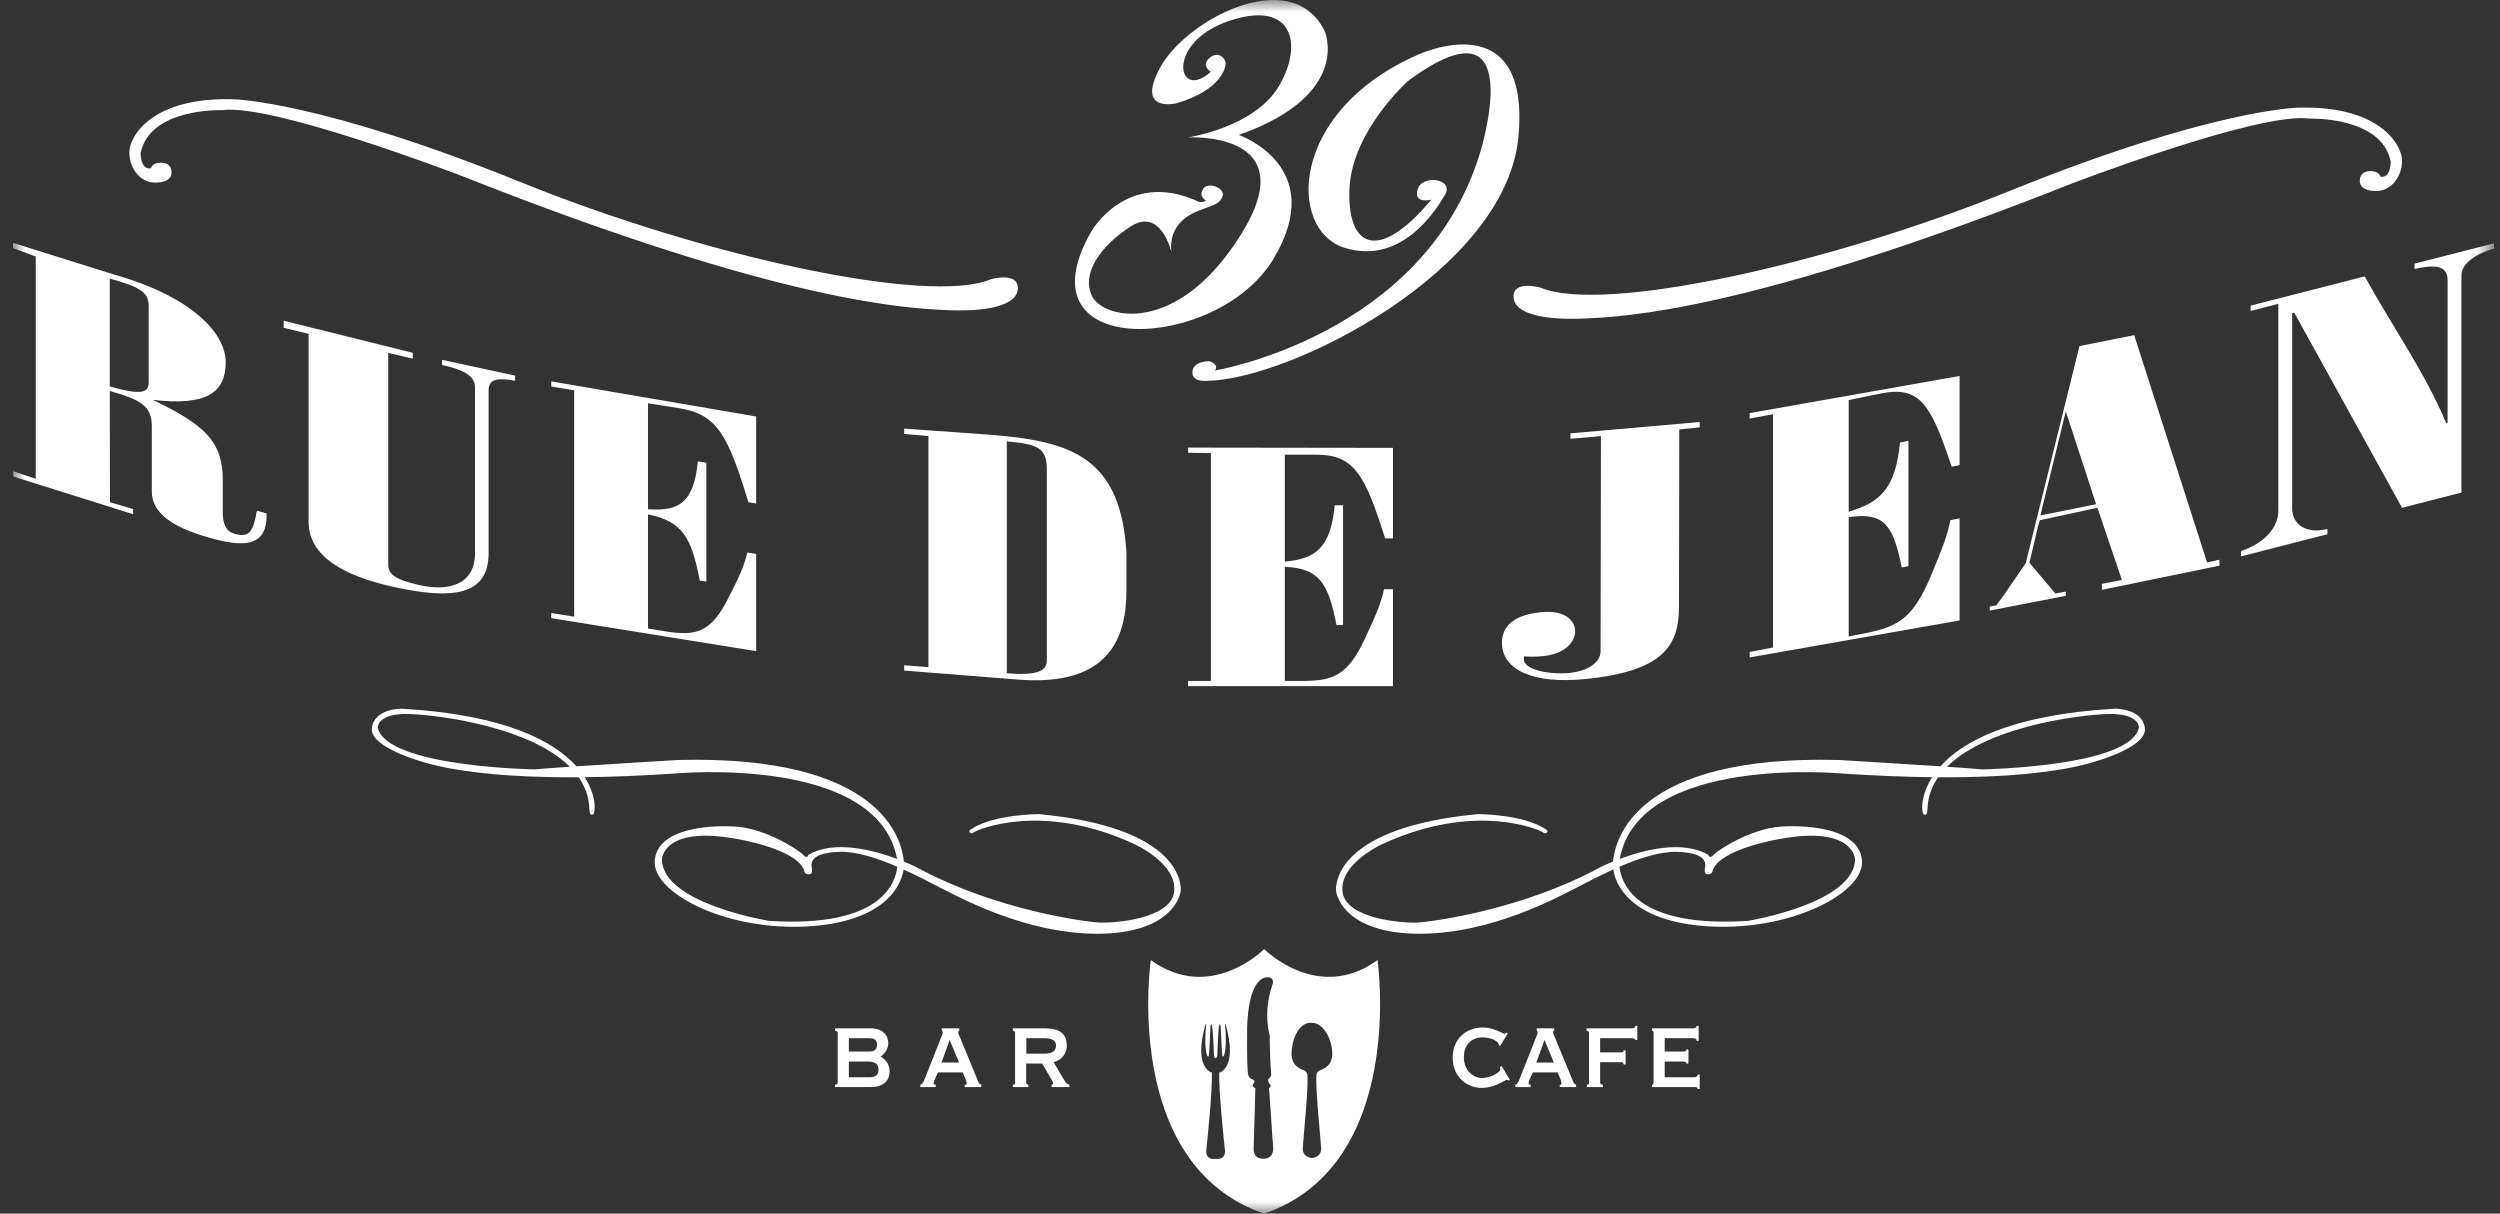 <?xml version="1.0" encoding="UTF-8"?>
<svg width="103px" height="50px" viewBox="0 0 103 50" version="1.1" xmlns="http://www.w3.org/2000/svg" xmlns:xlink="http://www.w3.org/1999/xlink">
    <rect x="0" y="0" width="103" height="50" fill="#333333" stroke="none"/>
    <title>21D9D164-27F7-4ACD-8122-728BC6F78C24</title>
    <defs>
        <polygon id="path-1" points="0 0 102.216 0 102.216 50 0 50"></polygon>
    </defs>
    <g id="Pages" stroke="none" stroke-width="1" fill="none" fill-rule="evenodd">
        <g id="/home" transform="translate(-371, -2752)">
            <g id="footer-/1440" transform="translate(0, 2566)">
                <g id="Group-3-Copy-3" transform="translate(371.537, 186)">
                    <mask id="mask-2" fill="white">
                        <use xlink:href="#path-1"></use>
                    </mask>
                    <g id="Clip-2"></g>
                    <path d="M83.526,21.238 L84.574,16.945 L85.822,20.774 L83.526,21.238 Z M90.395,23.174 L87.392,13.808 L85.137,14.259 L82.922,23.208 L82.024,24.514 L81.703,24.948 L81.439,24.988 L81.441,25.156 L84.574,24.548 L84.572,24.374 L84.145,24.454 L83.076,23.185 C83.211,22.63 83.262,22.394 83.423,21.701 L83.505,21.433 L85.877,20.922 L86.884,23.893 L86.06,24.059 L86.062,24.302 L90.908,23.305 L90.9,23.06 L90.395,23.174 Z M98.941,10.863 L98.941,11.081 C99.765,10.898 100.304,10.923 100.304,11.539 L100.304,17.416 L100.247,17.433 C99.365,15.324 98.002,13.41 96.889,11.387 L92.191,12.592 L92.191,12.813 L93.33,12.519 L93.33,21.048 C93.33,21.666 92.846,22.35 91.794,22.702 L91.794,22.923 L95.353,22.011 L95.353,21.79 C94.558,22.006 93.899,21.668 93.899,20.931 L93.899,12.913 C93.93,12.902 93.956,12.88 93.988,12.886 L98.428,20.922 L100.875,20.294 L100.875,11.34 C100.875,10.857 101.475,10.444 102.217,10.241 L102.217,10.025 L98.941,10.863 Z M63.045,27.031 C63.938,26.944 64.355,26.45 64.36,26.019 C64.36,25.564 63.943,25.122 62.944,25.225 C61.686,25.35 61.349,25.908 61.342,26.472 C61.342,27.604 62.623,28.191 64.776,27.977 C68.056,27.648 68.632,26.557 68.637,24.999 L68.649,17.693 L69.489,17.609 L69.491,17.388 L64.165,17.854 L64.165,18.079 L65.422,17.97 L65.407,26.838 C65.407,27.211 65.01,27.636 64.119,27.724 C63.276,27.807 62.077,27.587 62.26,27.04 C62.498,27.061 62.758,27.062 63.045,27.031 L63.045,27.031 Z M53.686,18.733 C55.247,18.733 55.688,19.523 56.531,22.181 L56.853,22.181 L56.853,18.453 L48.413,18.441 L48.413,18.654 L49.351,18.668 L49.351,28.055 L48.413,28.055 L48.413,28.27 L56.853,28.27 L56.853,24.276 L56.485,24.276 C56.362,24.834 56.208,25.222 55.688,26.332 C54.999,27.796 54.428,28.055 53.14,28.055 L52.398,28.055 L52.398,23.352 C53.807,23.421 54.183,23.994 54.527,25.754 L54.797,25.754 L54.797,20.816 L54.455,20.816 C54.279,22.592 53.66,23.021 52.398,23.139 L52.398,18.733 L53.686,18.733 Z M40.942,18.185 C42.147,18.295 42.592,18.413 42.592,19.323 L42.592,27.209 C42.592,27.648 42.2,27.84 40.942,27.74 L40.942,18.185 Z M36.715,27.409 L36.715,27.628 L41.418,27.999 C45.193,28.295 45.873,26.248 45.873,24.313 L45.873,22.779 C45.639,18.821 43.591,18.174 40.258,17.911 L36.715,17.658 L36.715,17.878 L37.714,17.965 L37.714,27.486 L36.715,27.409 Z M76.952,16.212 C78.549,15.892 79.009,16.624 79.871,19.229 L80.198,19.163 L80.198,15.491 L71.548,17.02 L71.548,17.245 L72.509,17.067 L72.509,26.678 L71.548,26.862 L71.548,27.087 L80.198,25.563 L80.198,21.353 L79.818,21.433 C79.693,22.044 79.538,22.477 79.009,23.744 C78.296,25.422 77.713,25.807 76.391,26.071 L75.63,26.224 L75.63,21.309 C77.077,21.09 77.46,21.612 77.814,23.38 L78.091,23.327 L78.091,18.16 L77.74,18.236 C77.559,20.128 76.928,20.697 75.63,21.084 L75.63,16.483 L76.952,16.212 Z M27.449,16.819 C29.009,17.069 29.455,17.923 30.296,20.691 L30.617,20.744 L30.617,17.159 L22.177,15.713 L22.177,15.925 L23.119,16.081 L23.119,25.405 L22.177,25.257 L22.177,25.468 L30.617,26.826 L30.617,22.822 L30.249,22.763 C30.123,23.3 29.975,23.658 29.455,24.672 C28.762,26.019 28.195,26.221 26.903,26.016 L26.16,25.894 L26.16,21.192 C27.574,21.486 27.946,22.114 28.294,23.918 L28.564,23.961 L28.564,19.064 L28.216,19.007 C28.04,20.739 27.428,21.065 26.16,20.981 L26.16,16.614 L27.449,16.819 Z M19.594,22.785 L19.594,16.077 C19.594,15.611 19.964,15.558 20.685,15.686 L20.685,15.475 L17.673,14.823 L17.673,15.038 C18.498,15.214 19.034,15.462 19.034,15.956 L19.034,22.785 C19.034,24.131 17.887,24.35 16.816,24.122 C15.67,23.876 15.457,23.63 15.457,23.242 L15.457,14.538 L16.47,14.778 L16.47,14.535 L11.152,13.213 L11.152,13.505 L12.178,13.754 L12.178,21.506 C12.178,22.923 13.644,23.747 15.754,24.197 C18.098,24.704 19.594,24.547 19.594,22.785 L19.594,22.785 Z M5.588,15.747 C5.588,16.177 5.321,16.3 3.986,15.922 L3.986,11.477 C5.098,11.789 5.588,11.997 5.588,12.585 L5.588,15.747 Z M9.133,21.994 C8.784,21.898 8.641,21.613 8.641,21.093 L8.641,19.786 C8.641,18.17 7.888,17.504 5.76,16.475 C7.98,16.733 8.762,16.175 8.762,14.921 C8.762,13.719 7.349,12.214 4.181,11.317 L-8.88466532e-05,10.006 L-8.88466532e-05,10.221 L0.937,10.569 L0.937,19.727 L0.007,19.415 L0.007,19.633 L4.949,21.185 L4.949,20.974 L3.994,20.691 L3.986,16.108 C5.22,16.458 5.718,16.705 5.718,17.559 L5.718,20.241 C5.718,21.084 6.459,21.692 8.069,22.148 C9.354,22.512 10.496,22.634 10.444,21.153 L10.046,21.04 C9.896,21.919 9.728,22.161 9.133,21.994 L9.133,21.994 Z M61.821,12.243 C61.855,12.963 63.172,13.193 64.728,13.123 C66.284,13.052 71.428,12.872 84.772,7.581 C84.772,7.581 92.528,4.597 94.597,4.886 C94.597,4.886 97.59,4.777 97.961,6.658 C97.961,6.658 97.968,7.357 97.537,7.279 C97.537,7.279 97.489,7.033 97.092,7.05 C96.694,7.067 96.687,7.387 96.687,7.448 C96.687,7.507 96.673,7.86 97.347,7.871 C98.024,7.879 98.46,7.2 98.426,6.569 C98.392,5.938 97.47,4.329 94.12,4.437 C94.12,4.437 90.561,4.504 82.277,7.86 C74.789,10.895 65.504,12.939 62.927,11.848 C62.927,11.848 61.785,11.527 61.821,12.243 L61.821,12.243 Z M35.274,44.383 L34.436,44.383 L34.436,43.734 L35.199,43.734 C35.527,43.734 35.657,43.842 35.657,44.066 C35.657,44.266 35.567,44.383 35.274,44.383 L35.274,44.383 Z M34.436,42.775 L35.281,42.775 C35.437,42.775 35.597,42.809 35.597,43.043 C35.597,43.269 35.437,43.323 35.281,43.323 L34.436,43.323 L34.436,42.775 Z M35.744,43.534 L35.744,43.527 C35.89,43.438 36.06,43.238 36.06,42.978 C36.06,42.655 35.824,42.368 35.352,42.368 L33.865,42.368 L33.865,42.47 C33.919,42.47 33.977,42.496 33.977,42.549 L33.977,44.607 C33.977,44.662 33.919,44.69 33.865,44.69 L33.865,44.787 L35.332,44.787 C35.894,44.787 36.116,44.492 36.116,44.146 C36.116,43.833 35.924,43.621 35.744,43.534 L35.744,43.534 Z M61.27,43.963 C61.272,44.006 61.272,44.033 61.272,44.064 C61.272,44.188 60.856,44.415 60.519,44.415 C60.15,44.415 59.774,44.09 59.774,43.56 C59.774,43.027 60.1,42.739 60.552,42.739 C60.935,42.739 61.207,42.934 61.207,43.011 C61.207,43.033 61.215,43.043 61.215,43.061 L61.263,43.103 L61.581,42.583 L61.523,42.541 C61.496,42.559 61.477,42.589 61.443,42.589 C61.417,42.589 61.289,42.52 61.142,42.46 C60.998,42.4 60.796,42.332 60.552,42.332 C59.921,42.332 59.314,42.751 59.314,43.572 C59.314,44.394 59.921,44.821 60.506,44.821 C61.082,44.821 61.443,44.492 61.547,44.492 C61.573,44.492 61.597,44.503 61.629,44.519 L61.672,44.492 L61.323,43.908 L61.27,43.963 Z M62.758,43.777 L63.098,42.849 L63.483,43.777 L62.758,43.777 Z M64.287,44.584 L63.512,42.713 C63.478,42.632 63.447,42.568 63.447,42.527 C63.447,42.479 63.476,42.479 63.495,42.47 L63.495,42.368 L62.777,42.368 L62.777,42.47 C62.794,42.479 62.814,42.482 62.814,42.527 C62.814,42.583 62.785,42.64 62.748,42.739 L62.04,44.53 C62.012,44.589 61.968,44.678 61.891,44.69 L61.891,44.787 L62.527,44.787 L62.527,44.69 C62.474,44.69 62.44,44.678 62.44,44.623 C62.44,44.584 62.459,44.543 62.481,44.478 L62.616,44.184 L63.635,44.184 L63.77,44.495 C63.789,44.55 63.796,44.584 63.796,44.632 C63.796,44.686 63.753,44.704 63.726,44.704 L63.726,44.787 L64.398,44.787 L64.398,44.69 C64.355,44.678 64.314,44.651 64.287,44.584 L64.287,44.584 Z M38.251,43.777 L38.589,42.849 L38.977,43.777 L38.251,43.777 Z M39.775,44.584 L39.004,42.713 C38.968,42.632 38.939,42.568 38.939,42.527 C38.939,42.479 38.964,42.479 38.984,42.47 L38.984,42.368 L38.264,42.368 L38.264,42.47 C38.285,42.479 38.304,42.482 38.304,42.527 C38.304,42.583 38.277,42.64 38.238,42.739 L37.531,44.53 C37.502,44.589 37.456,44.678 37.381,44.69 L37.381,44.787 L38.017,44.787 L38.017,44.69 C37.964,44.69 37.928,44.678 37.928,44.623 C37.928,44.584 37.947,44.543 37.974,44.478 L38.106,44.184 L39.127,44.184 L39.256,44.495 C39.277,44.55 39.29,44.584 39.29,44.632 C39.29,44.686 39.243,44.704 39.209,44.704 L39.209,44.787 L39.892,44.787 L39.892,44.69 C39.851,44.678 39.803,44.651 39.775,44.584 L39.775,44.584 Z M66.686,42.368 L64.829,42.368 L64.829,42.47 C64.899,42.47 64.928,42.496 64.928,42.549 L64.928,44.607 C64.928,44.662 64.899,44.69 64.844,44.69 L64.844,44.787 L65.501,44.787 L65.501,44.69 C65.441,44.69 65.388,44.662 65.388,44.607 L65.388,43.763 L66.231,43.763 C66.337,43.763 66.351,43.792 66.356,43.853 L66.438,43.853 L66.438,43.276 L66.356,43.276 C66.351,43.337 66.337,43.358 66.231,43.358 L65.388,43.358 L65.388,42.775 L66.686,42.775 C66.794,42.775 66.835,42.809 66.835,42.849 L66.92,42.849 L66.92,42.267 L66.835,42.267 C66.835,42.325 66.794,42.368 66.686,42.368 L66.686,42.368 Z M69.275,44.383 L68.049,44.383 L68.049,43.734 L68.75,43.734 C68.873,43.734 68.952,43.746 68.933,43.819 L69.027,43.819 L69.027,43.238 L68.945,43.238 C68.945,43.312 68.899,43.323 68.788,43.323 L68.049,43.323 L68.049,42.775 L69.212,42.775 C69.318,42.775 69.364,42.8 69.364,42.881 L69.448,42.881 L69.448,42.267 L69.364,42.267 C69.364,42.325 69.318,42.368 69.212,42.368 L67.522,42.368 L67.522,42.47 C67.558,42.47 67.591,42.496 67.591,42.549 L67.591,44.607 C67.591,44.662 67.558,44.69 67.522,44.69 L67.522,44.787 L69.275,44.787 C69.349,44.787 69.407,44.8 69.407,44.866 L69.491,44.866 L69.491,44.271 L69.407,44.271 C69.407,44.336 69.349,44.383 69.275,44.383 L69.275,44.383 Z M42.503,43.412 L41.748,43.412 L41.748,42.775 L42.503,42.775 C42.828,42.775 42.971,42.889 42.971,43.069 C42.971,43.297 42.824,43.412 42.503,43.412 L42.503,43.412 Z M43.337,44.55 L42.871,43.763 C43.132,43.693 43.414,43.483 43.414,43.079 C43.414,42.559 43.084,42.368 42.512,42.368 L41.192,42.368 L41.192,42.47 C41.245,42.47 41.284,42.496 41.284,42.549 L41.284,44.607 C41.284,44.662 41.245,44.69 41.192,44.69 L41.192,44.787 L41.832,44.787 L41.832,44.69 C41.791,44.69 41.741,44.662 41.741,44.607 L41.741,43.819 L42.402,43.819 L42.779,44.469 C42.828,44.546 42.853,44.596 42.853,44.642 C42.853,44.678 42.821,44.69 42.788,44.69 L42.788,44.787 L43.522,44.787 L43.522,44.69 C43.449,44.668 43.387,44.632 43.337,44.55 L43.337,44.55 Z M54.842,10.203 C57.183,10.947 58.614,8.687 58.999,8.022 C59.382,7.357 58.048,7.176 57.869,7.801 C57.689,8.426 58.433,8.225 58.433,8.225 C56.174,10.93 54.944,10.103 55.062,7.741 C55.187,5.376 57.467,3.341 57.467,3.341 C62.568,-0.43 60.432,6.327 60.432,6.327 C58.13,13.834 49.518,15.265 49.518,15.265 C49.695,15.022 49.351,14.882 49.25,14.882 C49.15,14.882 48.59,14.921 48.59,15.347 C48.59,15.77 49.212,15.688 49.212,15.688 C52.581,15.647 61.52,11.173 62.024,5.621 C62.527,0.076 57.886,2.253 57.886,2.253 C52.581,4.572 52.504,9.454 54.842,10.203 L54.842,10.203 Z M51.918,10.686 C54.235,6.85 50.505,5.56 50.505,5.56 C55.223,3.887 54.033,1.261 54.033,1.261 C52.641,-1.48 48.347,0.82 47.276,2.757 C46.208,4.696 47.962,4.249 47.962,4.249 C49.817,3.681 49.959,2.777 49.959,2.597 C49.959,2.415 49.655,2.07 49.293,2.39 C48.928,2.719 49.351,2.957 49.351,2.957 C47.962,4.209 47.457,1.749 50.101,0.862 C52.74,-0.029 53.166,1.83 52.157,3.544 C51.149,5.258 48.406,5.661 48.406,5.661 C48.406,5.661 53.248,5.376 50.607,9.637 C47.962,13.894 44.896,13.127 44.453,12.197 C44.007,11.269 44.796,10.141 46.043,9.332 C47.296,8.526 47.722,10.382 47.722,10.382 C47.6,9.052 48.726,8.729 49.096,8.588 C49.455,8.444 49.716,8.407 49.835,8.083 C49.959,7.763 49.233,7.458 49.033,7.783 C48.827,8.102 49.15,8.264 49.15,8.264 C48.928,8.407 48.747,8.264 48.747,8.264 C45.842,6.993 44.412,9.557 44.412,9.557 C41.385,14.863 49.596,14.518 51.918,10.686 L51.918,10.686 Z M53.843,44.099 C53.686,44.163 53.696,44.329 53.696,44.329 C53.667,44.993 53.881,46.956 53.894,47.32 C53.901,47.679 53.532,47.707 53.532,47.707 L53.499,47.707 C53.499,47.707 53.128,47.679 53.137,47.32 C53.149,46.956 53.366,44.993 53.33,44.329 C53.33,44.329 53.342,44.163 53.19,44.099 C53.031,44.037 52.665,43.912 52.675,43.388 C52.682,42.868 52.945,42.138 53.467,42.138 L53.499,42.138 C54.026,42.138 54.344,42.868 54.353,43.388 C54.361,43.912 53.995,44.037 53.843,44.099 L53.843,44.099 Z M51.534,47.74 C51.103,47.748 51.103,47.4 51.113,47.268 C51.125,47.132 51.183,44.83 51.183,44.83 C51.183,44.83 50.998,44.769 51.103,44.653 C51.207,44.543 51.09,44.478 51.09,44.478 C50.875,44.442 50.875,44.191 50.875,44.191 C50.826,43.762 50.845,42.32 50.845,42.32 C50.908,40.502 51.442,40.223 51.731,40.266 C52.018,40.307 51.876,40.604 51.876,40.604 C51.484,41.776 51.779,42.682 51.779,42.682 C51.762,42.834 51.812,44.081 51.832,44.213 C51.855,44.346 51.779,44.399 51.779,44.399 C51.637,44.512 51.762,44.646 51.762,44.646 C51.883,44.769 51.748,44.83 51.748,44.83 C51.762,44.94 51.905,47.207 51.916,47.244 C51.925,47.286 51.965,47.729 51.534,47.74 L51.534,47.74 Z M49.929,47.378 C49.974,47.798 49.58,47.748 49.58,47.748 L49.508,47.748 C49.508,47.748 49.118,47.798 49.163,47.378 C49.209,46.962 49.417,44.916 49.393,44.191 C49.393,44.191 48.618,44.022 49.127,42.21 C49.127,42.21 49.175,42.138 49.15,42.313 C49.127,42.488 49.083,43.162 49.195,43.483 C49.195,43.483 49.243,43.592 49.267,43.483 C49.291,43.382 49.326,42.344 49.335,42.277 C49.345,42.21 49.384,42.147 49.405,42.289 C49.434,42.43 49.479,43.382 49.479,43.474 C49.479,43.565 49.508,43.577 49.534,43.592 L49.555,43.592 C49.58,43.58 49.614,43.565 49.614,43.474 C49.614,43.382 49.659,42.43 49.682,42.293 C49.705,42.151 49.741,42.21 49.751,42.279 C49.764,42.347 49.797,43.382 49.822,43.486 C49.848,43.592 49.893,43.486 49.893,43.486 C50.004,43.162 49.962,42.488 49.941,42.313 C49.913,42.138 49.962,42.21 49.962,42.21 C50.472,44.022 49.694,44.196 49.694,44.196 C49.671,44.916 49.884,46.962 49.929,47.378 L49.929,47.378 Z M51.59,39.14 C51.59,39.14 51.545,39.093 51.503,39.14 C51.503,39.14 49.309,41.324 46.876,39.554 C46.876,39.554 45.652,47.96 51.528,49.998 L51.545,50 L51.561,49.998 C57.439,47.96 56.217,39.554 56.217,39.554 C53.785,41.324 51.59,39.14 51.59,39.14 L51.59,39.14 Z M87.589,29.973 C87.247,31.601 81.133,31.699 81.133,31.699 C80.865,31.673 80.326,31.634 79.679,31.591 C81.481,29.794 85.746,29.378 86.57,29.418 C87.616,29.465 87.589,29.973 87.589,29.973 L87.589,29.973 Z M68.583,35.096 C69.968,35.145 69.699,35.705 69.699,35.824 C69.699,35.949 69.699,36.02 69.843,36.02 C69.99,36.02 70.017,35.9 70.017,35.9 C70.257,34.975 72.81,34.562 72.81,34.562 C75.861,34.005 75.892,35.414 75.892,35.414 C75.839,37.233 71.473,37.94 71.473,37.94 C66.861,38.236 66.255,36.389 66.187,35.708 C66.983,35.366 67.872,35.07 68.583,35.096 L68.583,35.096 Z M86.594,29.198 C82.274,29.45 80.306,30.571 79.409,31.572 C77.616,31.454 75.208,31.311 75.208,31.311 C66.829,31.1 65.997,34.595 65.921,35.496 C65.572,35.638 65.354,35.751 65.354,35.751 C62.13,37.499 58.411,37.985 57.829,38.011 C57.251,38.034 54.891,37.865 54.773,36.725 C54.652,35.582 56.396,34.785 56.396,34.785 C60.283,32.984 62.927,34.224 63.001,34.272 C63.074,34.321 63.122,34.368 63.197,34.298 C63.269,34.224 63.122,34.149 63.122,34.149 C62.197,33.542 60.355,33.542 60.355,33.542 C54.628,34.08 54.505,36.332 54.505,36.649 C54.505,36.967 54.968,38.47 57.954,38.47 C60.935,38.47 63.68,36.94 64.408,36.578 C64.721,36.42 65.282,36.115 65.929,35.822 C66.064,36.744 67.044,38.086 70.161,38.179 C73.412,38.277 76.278,36.746 76.179,35.463 C76.083,34.171 74.094,33.983 72.853,34.054 C71.618,34.128 70.233,35.025 70.065,35.219 C69.896,35.414 69.843,35.219 69.843,35.219 C68.776,34.596 67.171,35.023 66.197,35.388 C66.983,31.079 75.356,31.869 75.356,31.869 C76.784,31.964 78.012,32.009 79.067,32.021 C78.657,32.665 78.657,33.181 78.657,33.252 C78.657,33.446 78.681,33.568 78.78,33.568 C78.874,33.568 78.874,33.347 78.874,33.347 C78.885,32.848 79.047,32.409 79.314,32.023 C82.396,32.044 83.937,31.776 84.651,31.652 C85.624,31.481 87.931,30.824 87.832,30 C87.731,29.176 86.594,29.198 86.594,29.198 L86.594,29.198 Z M31.146,37.94 C31.146,37.94 26.778,37.233 26.732,35.414 C26.732,35.414 26.753,34.005 29.807,34.562 C29.807,34.562 32.36,34.975 32.603,35.9 C32.603,35.9 32.625,36.02 32.771,36.02 C32.919,36.02 32.919,35.949 32.919,35.824 C32.919,35.705 32.649,35.145 34.034,35.096 C34.744,35.07 35.634,35.366 36.431,35.709 C36.361,36.391 35.75,38.236 31.146,37.94 L31.146,37.94 Z M21.485,31.699 C21.485,31.699 15.37,31.601 15.025,29.973 C15.025,29.973 15.004,29.465 16.047,29.418 C16.873,29.378 21.137,29.794 22.94,31.59 C22.293,31.634 21.753,31.673 21.485,31.699 L21.485,31.699 Z M48.112,36.649 C48.112,36.332 47.988,34.08 42.263,33.542 C42.263,33.542 40.42,33.542 39.498,34.149 C39.498,34.149 39.351,34.224 39.422,34.298 C39.498,34.368 39.543,34.321 39.615,34.272 C39.688,34.224 42.336,32.984 46.218,34.785 C46.218,34.785 47.963,35.582 47.841,36.725 C47.723,37.865 45.369,38.034 44.786,38.011 C44.207,37.985 40.488,37.499 37.264,35.751 C37.264,35.751 37.048,35.639 36.701,35.497 C36.625,34.599 35.794,31.1 27.406,31.311 C27.406,31.311 25.003,31.453 23.212,31.572 C22.314,30.571 20.345,29.45 16.023,29.198 C16.023,29.198 14.88,29.176 14.784,30 C14.688,30.824 16.992,31.481 17.963,31.652 C18.679,31.776 20.222,32.044 23.305,32.023 C23.573,32.409 23.735,32.848 23.746,33.347 C23.746,33.347 23.746,33.568 23.84,33.568 C23.936,33.568 23.964,33.446 23.964,33.252 C23.964,33.181 23.964,32.665 23.554,32.021 C24.608,32.009 25.835,31.964 27.262,31.869 C27.262,31.869 35.632,31.079 36.422,35.388 C35.447,35.023 33.84,34.596 32.771,35.219 C32.771,35.219 32.721,35.414 32.555,35.219 C32.383,35.025 31.005,34.128 29.764,34.054 C28.525,33.983 26.535,34.171 26.438,35.463 C26.337,36.746 29.204,38.277 32.456,38.179 C35.573,38.086 36.55,36.747 36.692,35.825 C37.337,36.116 37.896,36.42 38.211,36.578 C38.939,36.94 41.682,38.47 44.665,38.47 C47.651,38.47 48.112,36.967 48.112,36.649 L48.112,36.649 Z M5.871,7.523 C6.544,7.513 6.532,7.163 6.532,7.1 C6.532,7.041 6.52,6.721 6.125,6.704 C5.729,6.689 5.683,6.933 5.683,6.933 C5.246,7.009 5.256,6.311 5.256,6.311 C5.629,4.43 8.62,4.539 8.62,4.539 C10.685,4.25 18.449,7.234 18.449,7.234 C31.793,12.526 36.937,12.704 38.493,12.778 C40.045,12.848 41.363,12.614 41.397,11.898 C41.432,11.177 40.293,11.504 40.293,11.504 C37.714,12.592 28.429,10.544 20.943,7.515 C12.657,4.156 9.096,4.091 9.096,4.091 C5.75,3.984 4.825,5.592 4.794,6.223 C4.76,6.855 5.193,7.535 5.871,7.523 L5.871,7.523 Z" id="Fill-1" fill="#FFFFFF" mask="url(#mask-2)"></path>
                </g>
            </g>
        </g>
    </g>
</svg>